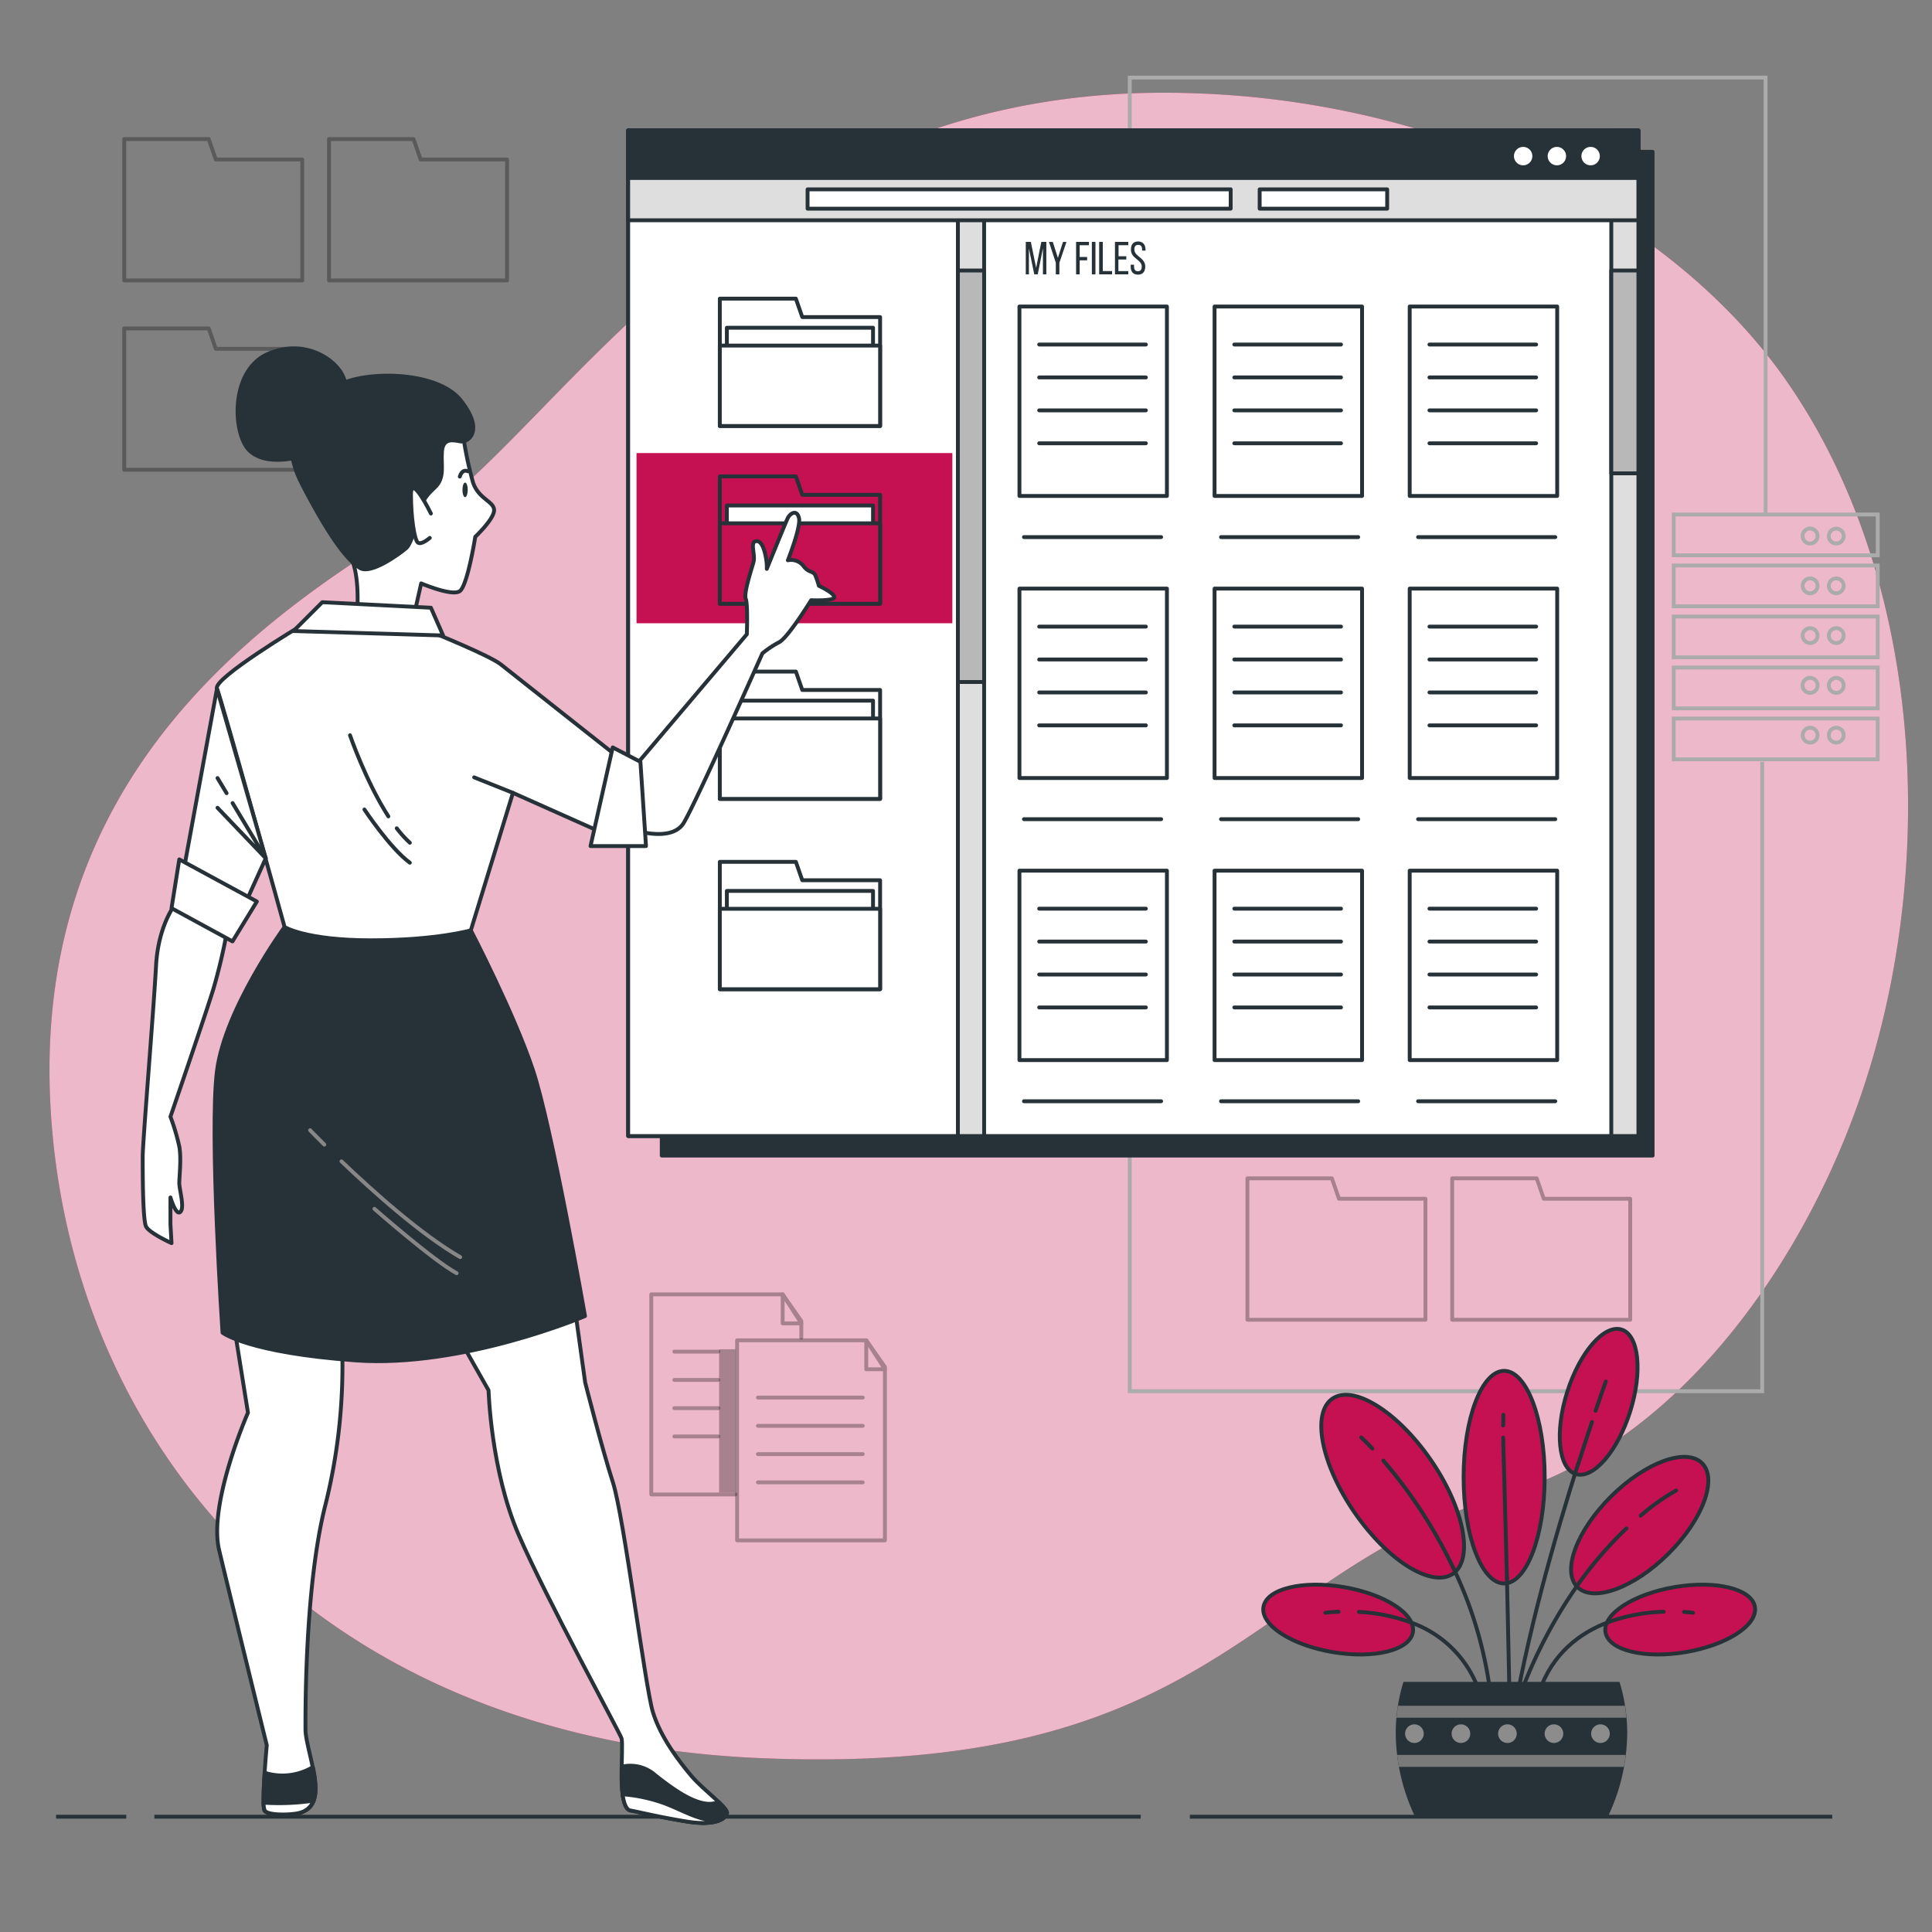 <svg xmlns="http://www.w3.org/2000/svg" viewBox="0 0 500 500"><rect x="0" y="0" width="500" height="500" fill="#808080" stroke="none"/><g id="freepik--background-simple--inject-6"><path d="M468.5,108.18q-2.38-4-5-7.91C440.33,65.93,400.44,42.44,361.2,31.82a231.88,231.88,0,0,0-52.71-7.7c-116.62-3.95-163.07,88-201.61,111.68S9,200,13,285s65.22,165,183.81,170,126.5-48.42,192.71-68.19c43.82-13.08,75-57.26,90.2-98.08C500.5,233.08,499.52,160.81,468.5,108.18Z" style="fill:#C51151"></path><path d="M468.5,108.18q-2.38-4-5-7.91C440.33,65.93,400.44,42.44,361.2,31.82a231.88,231.88,0,0,0-52.71-7.7c-116.62-3.95-163.07,88-201.61,111.68S9,200,13,285s65.22,165,183.81,170,126.5-48.42,192.71-68.19c43.82-13.08,75-57.26,90.2-98.08C500.5,233.08,499.52,160.81,468.5,108.18Z" style="fill:#fff;opacity:0.7"></path></g><g id="freepik--Floor--inject-6"><line x1="307.93" y1="470.16" x2="474.18" y2="470.16" style="fill:none;stroke:#263238;stroke-miterlimit:10"></line><line x1="39.95" y1="470.16" x2="295.22" y2="470.16" style="fill:none;stroke:#263238;stroke-miterlimit:10"></line><line x1="14.51" y1="470.16" x2="32.68" y2="470.16" style="fill:none;stroke:#263238;stroke-miterlimit:10"></line></g><g id="freepik--Graphics--inject-6"><g style="opacity:0.3"><polyline points="190.32 386.76 168.55 386.76 168.55 334.98 202.55 334.98 207.38 341.88 207.38 346.19" style="fill:none;stroke:#000;stroke-linecap:round;stroke-linejoin:round"></polyline><polygon points="202.55 334.98 202.55 342.49 207.38 342.49 202.55 334.98" style="fill:none;stroke:#000;stroke-linecap:round;stroke-linejoin:round"></polygon><line x1="174.51" y1="349.8" x2="185.93" y2="349.8" style="fill:none;stroke:#000;stroke-linecap:round;stroke-linejoin:round"></line><line x1="174.51" y1="357.12" x2="185.93" y2="357.12" style="fill:none;stroke:#000;stroke-linecap:round;stroke-linejoin:round"></line><line x1="174.51" y1="364.43" x2="185.93" y2="364.43" style="fill:none;stroke:#000;stroke-linecap:round;stroke-linejoin:round"></line><line x1="174.51" y1="371.75" x2="185.93" y2="371.75" style="fill:none;stroke:#000;stroke-linecap:round;stroke-linejoin:round"></line></g><rect x="186.1" y="349.19" width="4.22" height="37.06" style="opacity:0.3"></rect><g style="opacity:0.3"><polygon points="229.02 398.65 190.76 398.65 190.76 346.87 224.19 346.87 229.02 353.76 229.02 398.65" style="fill:none;stroke:#000;stroke-linecap:round;stroke-linejoin:round"></polygon><polygon points="224.19 346.87 224.19 354.37 229.02 354.37 224.19 346.87" style="fill:none;stroke:#000;stroke-linecap:round;stroke-linejoin:round"></polygon><line x1="196.15" y1="361.69" x2="223.28" y2="361.69" style="fill:none;stroke:#000;stroke-linecap:round;stroke-linejoin:round"></line><line x1="196.15" y1="369" x2="223.28" y2="369" style="fill:none;stroke:#000;stroke-linecap:round;stroke-linejoin:round"></line><line x1="196.15" y1="376.32" x2="223.28" y2="376.32" style="fill:none;stroke:#000;stroke-linecap:round;stroke-linejoin:round"></line><line x1="196.15" y1="383.63" x2="223.28" y2="383.63" style="fill:none;stroke:#000;stroke-linecap:round;stroke-linejoin:round"></line></g><polygon points="108.86 41.28 107.02 35.99 85.15 35.99 85.15 41.28 85.15 67.3 85.15 72.58 131.22 72.58 131.22 41.28 108.86 41.28" style="fill:none;stroke:#000;stroke-linecap:round;stroke-linejoin:round;opacity:0.3"></polygon><polygon points="55.85 41.28 54.02 35.99 32.15 35.99 32.15 41.28 32.15 67.3 32.15 72.58 78.22 72.58 78.22 41.28 55.85 41.28" style="fill:none;stroke:#000;stroke-linecap:round;stroke-linejoin:round;opacity:0.3"></polygon><polygon points="399.53 310.24 397.69 304.95 375.83 304.95 375.83 310.24 375.83 336.26 375.83 341.55 421.9 341.55 421.9 310.24 399.53 310.24" style="fill:none;stroke:#000;stroke-linecap:round;stroke-linejoin:round;opacity:0.3"></polygon><polygon points="346.53 310.24 344.69 304.95 322.83 304.95 322.83 310.24 322.83 336.26 322.83 341.55 368.9 341.55 368.9 310.24 346.53 310.24" style="fill:none;stroke:#000;stroke-linecap:round;stroke-linejoin:round;opacity:0.3"></polygon><polygon points="55.85 90.28 54.02 84.99 32.15 84.99 32.15 90.28 32.15 116.3 32.15 121.58 78.22 121.58 78.22 90.28 55.85 90.28" style="fill:none;stroke:#000;stroke-linecap:round;stroke-linejoin:round;opacity:0.3"></polygon><rect x="433.16" y="133.15" width="52.79" height="10.56" style="fill:none;stroke:#ababab;stroke-miterlimit:10"></rect><rect x="433.16" y="146.35" width="52.79" height="10.56" style="fill:none;stroke:#ababab;stroke-miterlimit:10"></rect><rect x="433.16" y="159.56" width="52.79" height="10.56" style="fill:none;stroke:#ababab;stroke-miterlimit:10"></rect><rect x="433.16" y="172.76" width="52.79" height="10.56" style="fill:none;stroke:#ababab;stroke-miterlimit:10"></rect><rect x="433.16" y="185.96" width="52.79" height="10.56" style="fill:none;stroke:#ababab;stroke-miterlimit:10"></rect><path d="M470.39,138.73a1.94,1.94,0,1,0-1.93,1.93A1.93,1.93,0,0,0,470.39,138.73Z" style="fill:none;stroke:#ababab;stroke-miterlimit:10"></path><path d="M477.15,138.73a1.93,1.93,0,1,0-1.93,1.93A1.92,1.92,0,0,0,477.15,138.73Z" style="fill:none;stroke:#ababab;stroke-miterlimit:10"></path><circle cx="468.46" cy="151.61" r="1.93" style="fill:none;stroke:#ababab;stroke-miterlimit:10"></circle><circle cx="475.22" cy="151.61" r="1.93" style="fill:none;stroke:#ababab;stroke-miterlimit:10"></circle><circle cx="468.46" cy="164.49" r="1.93" style="fill:none;stroke:#ababab;stroke-miterlimit:10"></circle><circle cx="475.22" cy="164.49" r="1.93" style="fill:none;stroke:#ababab;stroke-miterlimit:10"></circle><path d="M470.39,177.38a1.94,1.94,0,1,0-1.93,1.93A1.94,1.94,0,0,0,470.39,177.38Z" style="fill:none;stroke:#ababab;stroke-miterlimit:10"></path><path d="M477.15,177.38a1.93,1.93,0,1,0-1.93,1.93A1.93,1.93,0,0,0,477.15,177.38Z" style="fill:none;stroke:#ababab;stroke-miterlimit:10"></path><circle cx="468.46" cy="190.26" r="1.93" style="fill:none;stroke:#ababab;stroke-miterlimit:10"></circle><circle cx="475.22" cy="190.26" r="1.93" style="fill:none;stroke:#ababab;stroke-miterlimit:10"></circle><polyline points="456.93 132.84 456.93 20.08 292.38 20.08 292.38 360.04 456.06 360.04 456.06 197.16" style="fill:none;stroke:#ababab;stroke-miterlimit:10"></polyline></g><g id="freepik--Plant--inject-6"><ellipse cx="389.27" cy="382.29" rx="10.49" ry="27.51" style="fill:#C51151;stroke:#263238;stroke-miterlimit:10"></ellipse><ellipse cx="413.72" cy="362.74" rx="19.61" ry="8.53" transform="translate(-57.27 647.21) rotate(-72.37)" style="fill:#C51151;stroke:#263238;stroke-miterlimit:10"></ellipse><path d="M344.89,427.56c-10.68-1.81-18.7-7-17.91-11.69s10.08-6.95,20.76-5.14,18.69,7,17.91,11.69S355.57,429.37,344.89,427.56Z" style="fill:#C51151;stroke:#263238;stroke-miterlimit:10"></path><ellipse cx="424.35" cy="394.68" rx="22.74" ry="10.49" transform="translate(-154.87 413.25) rotate(-44.76)" style="fill:#C51151;stroke:#263238;stroke-miterlimit:10"></ellipse><ellipse cx="360.41" cy="384.67" rx="11.99" ry="27.51" transform="translate(-154.64 272.47) rotate(-34.58)" style="fill:#C51151;stroke:#263238;stroke-miterlimit:10"></ellipse><line x1="390" y1="408.44" x2="390.81" y2="446.26" style="fill:none;stroke:#263238;stroke-linecap:round;stroke-miterlimit:10"></line><line x1="389.02" y1="372.06" x2="390" y2="408.44" style="fill:none;stroke:#263238;stroke-linecap:round;stroke-miterlimit:10"></line><line x1="389.09" y1="366.13" x2="389.02" y2="368.92" style="fill:none;stroke:#263238;stroke-linecap:round;stroke-miterlimit:10"></line><path d="M376,405.54a105.41,105.41,0,0,1,10.36,39.69" style="fill:none;stroke:#263238;stroke-linecap:round;stroke-miterlimit:10"></path><path d="M358,378a124.74,124.74,0,0,1,18,27.57" style="fill:none;stroke:#263238;stroke-linecap:round;stroke-miterlimit:10"></path><path d="M352.29,372s1.09,1,2.88,2.89" style="fill:none;stroke:#263238;stroke-linecap:round;stroke-miterlimit:10"></path><path d="M408.85,409.42a124.21,124.21,0,0,0-17,33.75" style="fill:none;stroke:#263238;stroke-linecap:round;stroke-miterlimit:10"></path><path d="M420.92,395.55a99.42,99.42,0,0,0-12.07,13.87" style="fill:none;stroke:#263238;stroke-linecap:round;stroke-miterlimit:10"></path><path d="M433.8,385.73a55.1,55.1,0,0,0-9.19,6.52" style="fill:none;stroke:#263238;stroke-linecap:round;stroke-miterlimit:10"></path><path d="M408.41,378.87c-5.81,18.29-13.61,45.31-17.25,68.77" style="fill:none;stroke:#263238;stroke-linecap:round;stroke-miterlimit:10"></path><path d="M412,368c-1,3.08-2.24,6.74-3.54,10.84" style="fill:none;stroke:#263238;stroke-linecap:round;stroke-miterlimit:10"></path><path d="M415.58,357.53s-1,2.8-2.65,7.6" style="fill:none;stroke:#263238;stroke-linecap:round;stroke-miterlimit:10"></path><path d="M365.11,419.89A28.72,28.72,0,0,1,382.9,438" style="fill:none;stroke:#263238;stroke-linecap:round;stroke-miterlimit:10"></path><path d="M351.7,417.16a45.76,45.76,0,0,1,13.41,2.73" style="fill:none;stroke:#263238;stroke-linecap:round;stroke-miterlimit:10"></path><path d="M343,417.38s1.29-.19,3.42-.27" style="fill:none;stroke:#263238;stroke-linecap:round;stroke-miterlimit:10"></path><path d="M436.26,427.56c10.68-1.81,18.7-7,17.91-11.69s-10.08-6.95-20.76-5.14-18.69,7-17.91,11.69S425.58,429.37,436.26,427.56Z" style="fill:#C51151;stroke:#263238;stroke-miterlimit:10"></path><path d="M416.27,419.8c-7.34,2.73-14.54,8.05-18,18.21" style="fill:none;stroke:#263238;stroke-linecap:round;stroke-miterlimit:10"></path><path d="M430.58,417.11a46.43,46.43,0,0,0-14.31,2.69" style="fill:none;stroke:#263238;stroke-linecap:round;stroke-miterlimit:10"></path><path d="M438.14,417.38s-.85-.13-2.31-.22" style="fill:none;stroke:#263238;stroke-linecap:round;stroke-miterlimit:10"></path><path d="M416.12,470.16a51,51,0,0,0,5-21.66,44.53,44.53,0,0,0-2-13.24H363.22a44.53,44.53,0,0,0-2,13.24,50.83,50.83,0,0,0,5,21.66Z" style="fill:#263238"></path><path d="M361.79,441.45c-.16,1-.29,2.05-.38,3.1H420.9c-.09-1.05-.21-2.08-.37-3.1Z" style="fill:#7a7a7a"></path><path d="M420.27,457.27c.18-1,.35-2.06.47-3.1H361.57c.13,1,.29,2.07.48,3.1Z" style="fill:#7a7a7a"></path><path d="M368.46,448.67a2.41,2.41,0,1,1-2.41-2.41A2.41,2.41,0,0,1,368.46,448.67Z" style="fill:#8c8c8c"></path><path d="M380.5,448.67a2.41,2.41,0,1,1-2.41-2.41A2.41,2.41,0,0,1,380.5,448.67Z" style="fill:#8c8c8c"></path><path d="M392.53,448.67a2.41,2.41,0,1,1-2.4-2.41A2.41,2.41,0,0,1,392.53,448.67Z" style="fill:#8c8c8c"></path><path d="M404.57,448.67a2.41,2.41,0,1,1-2.41-2.41A2.41,2.41,0,0,1,404.57,448.67Z" style="fill:#8c8c8c"></path><path d="M416.61,448.67a2.41,2.41,0,1,1-2.41-2.41A2.41,2.41,0,0,1,416.61,448.67Z" style="fill:#8c8c8c"></path></g><g id="freepik--Screen--inject-6"><rect x="171.26" y="39.29" width="256.43" height="259.77" style="fill:#263238;stroke:#263238;stroke-linecap:round;stroke-linejoin:round"></rect><rect x="162.57" y="33.77" width="261.44" height="260.23" style="fill:#fff;stroke:#263238;stroke-linecap:round;stroke-linejoin:round"></rect><rect x="417" y="33.77" width="7.02" height="260.23" style="fill:#dedede;stroke:#263238;stroke-linecap:round;stroke-linejoin:round"></rect><rect x="417" y="70" width="7.02" height="52.5" style="fill:#b8b8b8;stroke:#263238;stroke-linecap:round;stroke-linejoin:round"></rect><rect x="247.67" y="33.77" width="7.02" height="260.23" style="fill:#dedede;stroke:#263238;stroke-linecap:round;stroke-linejoin:round"></rect><rect x="247.67" y="70" width="7.02" height="106.5" style="fill:#b8b8b8;stroke:#263238;stroke-linecap:round;stroke-linejoin:round"></rect><rect x="162.57" y="33.77" width="85.33" height="260.23" style="fill:#fff;stroke:#263238;stroke-linecap:round;stroke-linejoin:round"></rect><rect x="162.57" y="33.77" width="261.44" height="23.23" style="fill:#dedede;stroke:#263238;stroke-linecap:round;stroke-linejoin:round"></rect><rect x="164.73" y="117.25" width="81.74" height="44.05" style="fill:#C51151"></rect><rect x="162.57" y="33.77" width="261.44" height="12.29" style="fill:#263238;stroke:#263238;stroke-linecap:round;stroke-linejoin:round"></rect><path d="M397.07,40.4a2.88,2.88,0,1,0-2.88,2.88A2.87,2.87,0,0,0,397.07,40.4Z" style="fill:#fff;stroke:#263238;stroke-linecap:round;stroke-linejoin:round"></path><path d="M405.8,40.4a2.88,2.88,0,1,0-2.88,2.88A2.87,2.87,0,0,0,405.8,40.4Z" style="fill:#fff;stroke:#263238;stroke-linecap:round;stroke-linejoin:round"></path><path d="M414.53,40.4a2.88,2.88,0,1,0-2.88,2.88A2.87,2.87,0,0,0,414.53,40.4Z" style="fill:#fff;stroke:#263238;stroke-linecap:round;stroke-linejoin:round"></path><polygon points="207.63 82.06 205.97 77.29 186.29 77.29 186.29 82.06 186.29 105.48 186.29 110.25 227.77 110.25 227.77 82.06 207.63 82.06" style="fill:#fff;stroke:#263238;stroke-linecap:round;stroke-linejoin:round"></polygon><rect x="188.11" y="84.82" width="37.83" height="20.81" style="fill:#fff;stroke:#263238;stroke-linecap:round;stroke-linejoin:round"></rect><rect x="186.29" y="89.44" width="41.48" height="20.81" style="fill:#fff;stroke:#263238;stroke-linecap:round;stroke-linejoin:round"></rect><polygon points="207.63 178.56 205.97 173.8 186.29 173.8 186.29 178.56 186.29 201.99 186.29 206.75 227.77 206.75 227.77 178.56 207.63 178.56" style="fill:#fff;stroke:#263238;stroke-linecap:round;stroke-linejoin:round"></polygon><rect x="188.11" y="181.32" width="37.83" height="20.81" style="fill:#fff;stroke:#263238;stroke-linecap:round;stroke-linejoin:round"></rect><rect x="186.29" y="185.94" width="41.48" height="20.81" style="fill:#fff;stroke:#263238;stroke-linecap:round;stroke-linejoin:round"></rect><polygon points="207.63 227.81 205.97 223.05 186.29 223.05 186.29 227.81 186.29 251.24 186.29 256 227.77 256 227.77 227.81 207.63 227.81" style="fill:#fff;stroke:#263238;stroke-linecap:round;stroke-linejoin:round"></polygon><rect x="188.11" y="230.57" width="37.83" height="20.81" style="fill:#fff;stroke:#263238;stroke-linecap:round;stroke-linejoin:round"></rect><rect x="186.29" y="235.19" width="41.48" height="20.81" style="fill:#fff;stroke:#263238;stroke-linecap:round;stroke-linejoin:round"></rect><polygon points="207.63 128.06 205.97 123.29 186.29 123.29 186.29 128.06 186.29 151.48 186.29 156.25 227.77 156.25 227.77 128.06 207.63 128.06" style="fill:#C51151;stroke:#263238;stroke-linecap:round;stroke-linejoin:round"></polygon><rect x="188.11" y="130.82" width="37.83" height="20.81" style="fill:#fff;stroke:#263238;stroke-linecap:round;stroke-linejoin:round"></rect><rect x="186.29" y="135.44" width="41.48" height="20.81" style="fill:#C51151;stroke:#263238;stroke-linecap:round;stroke-linejoin:round"></rect><rect x="263.83" y="79.33" width="38.17" height="49.02" style="fill:#fff;stroke:#263238;stroke-linecap:round;stroke-linejoin:round"></rect><line x1="268.94" y1="89.16" x2="296.55" y2="89.16" style="fill:#fff;stroke:#263238;stroke-linecap:round;stroke-linejoin:round"></line><line x1="268.94" y1="97.68" x2="296.55" y2="97.68" style="fill:#fff;stroke:#263238;stroke-linecap:round;stroke-linejoin:round"></line><line x1="268.94" y1="106.2" x2="296.55" y2="106.2" style="fill:#fff;stroke:#263238;stroke-linecap:round;stroke-linejoin:round"></line><line x1="268.94" y1="114.72" x2="296.55" y2="114.72" style="fill:#fff;stroke:#263238;stroke-linecap:round;stroke-linejoin:round"></line><rect x="314.33" y="79.33" width="38.17" height="49.02" style="fill:#fff;stroke:#263238;stroke-linecap:round;stroke-linejoin:round"></rect><line x1="319.44" y1="89.16" x2="347.05" y2="89.16" style="fill:#fff;stroke:#263238;stroke-linecap:round;stroke-linejoin:round"></line><line x1="319.44" y1="97.68" x2="347.05" y2="97.68" style="fill:#fff;stroke:#263238;stroke-linecap:round;stroke-linejoin:round"></line><line x1="319.44" y1="106.2" x2="347.05" y2="106.2" style="fill:#fff;stroke:#263238;stroke-linecap:round;stroke-linejoin:round"></line><line x1="319.44" y1="114.72" x2="347.05" y2="114.72" style="fill:#fff;stroke:#263238;stroke-linecap:round;stroke-linejoin:round"></line><rect x="364.83" y="79.33" width="38.17" height="49.02" style="fill:#fff;stroke:#263238;stroke-linecap:round;stroke-linejoin:round"></rect><line x1="369.94" y1="89.16" x2="397.55" y2="89.16" style="fill:#fff;stroke:#263238;stroke-linecap:round;stroke-linejoin:round"></line><line x1="369.94" y1="97.68" x2="397.55" y2="97.68" style="fill:#fff;stroke:#263238;stroke-linecap:round;stroke-linejoin:round"></line><line x1="369.94" y1="106.2" x2="397.55" y2="106.2" style="fill:#fff;stroke:#263238;stroke-linecap:round;stroke-linejoin:round"></line><line x1="369.94" y1="114.72" x2="397.55" y2="114.72" style="fill:#fff;stroke:#263238;stroke-linecap:round;stroke-linejoin:round"></line><line x1="265" y1="139" x2="300.5" y2="139" style="fill:#fff;stroke:#263238;stroke-linecap:round;stroke-linejoin:round"></line><line x1="316" y1="139" x2="351.5" y2="139" style="fill:#fff;stroke:#263238;stroke-linecap:round;stroke-linejoin:round"></line><line x1="367" y1="139" x2="402.5" y2="139" style="fill:#fff;stroke:#263238;stroke-linecap:round;stroke-linejoin:round"></line><rect x="263.83" y="152.33" width="38.17" height="49.02" style="fill:#fff;stroke:#263238;stroke-linecap:round;stroke-linejoin:round"></rect><line x1="268.94" y1="162.16" x2="296.55" y2="162.16" style="fill:#fff;stroke:#263238;stroke-linecap:round;stroke-linejoin:round"></line><line x1="268.94" y1="170.68" x2="296.55" y2="170.68" style="fill:#fff;stroke:#263238;stroke-linecap:round;stroke-linejoin:round"></line><line x1="268.94" y1="179.2" x2="296.55" y2="179.2" style="fill:#fff;stroke:#263238;stroke-linecap:round;stroke-linejoin:round"></line><line x1="268.94" y1="187.72" x2="296.55" y2="187.72" style="fill:#fff;stroke:#263238;stroke-linecap:round;stroke-linejoin:round"></line><rect x="314.33" y="152.33" width="38.17" height="49.02" style="fill:#fff;stroke:#263238;stroke-linecap:round;stroke-linejoin:round"></rect><line x1="319.44" y1="162.16" x2="347.05" y2="162.16" style="fill:#fff;stroke:#263238;stroke-linecap:round;stroke-linejoin:round"></line><line x1="319.44" y1="170.68" x2="347.05" y2="170.68" style="fill:#fff;stroke:#263238;stroke-linecap:round;stroke-linejoin:round"></line><line x1="319.44" y1="179.2" x2="347.05" y2="179.2" style="fill:#fff;stroke:#263238;stroke-linecap:round;stroke-linejoin:round"></line><line x1="319.44" y1="187.72" x2="347.05" y2="187.72" style="fill:#fff;stroke:#263238;stroke-linecap:round;stroke-linejoin:round"></line><rect x="364.83" y="152.33" width="38.17" height="49.02" style="fill:#fff;stroke:#263238;stroke-linecap:round;stroke-linejoin:round"></rect><line x1="369.94" y1="162.16" x2="397.55" y2="162.16" style="fill:#fff;stroke:#263238;stroke-linecap:round;stroke-linejoin:round"></line><line x1="369.94" y1="170.68" x2="397.55" y2="170.68" style="fill:#fff;stroke:#263238;stroke-linecap:round;stroke-linejoin:round"></line><line x1="369.94" y1="179.2" x2="397.55" y2="179.2" style="fill:#fff;stroke:#263238;stroke-linecap:round;stroke-linejoin:round"></line><line x1="369.94" y1="187.72" x2="397.55" y2="187.72" style="fill:#fff;stroke:#263238;stroke-linecap:round;stroke-linejoin:round"></line><line x1="265" y1="212" x2="300.5" y2="212" style="fill:#fff;stroke:#263238;stroke-linecap:round;stroke-linejoin:round"></line><line x1="316" y1="212" x2="351.5" y2="212" style="fill:#fff;stroke:#263238;stroke-linecap:round;stroke-linejoin:round"></line><line x1="367" y1="212" x2="402.5" y2="212" style="fill:#fff;stroke:#263238;stroke-linecap:round;stroke-linejoin:round"></line><rect x="263.83" y="225.33" width="38.17" height="49.02" style="fill:#fff;stroke:#263238;stroke-linecap:round;stroke-linejoin:round"></rect><line x1="268.94" y1="235.16" x2="296.55" y2="235.16" style="fill:#fff;stroke:#263238;stroke-linecap:round;stroke-linejoin:round"></line><line x1="268.94" y1="243.68" x2="296.55" y2="243.68" style="fill:#fff;stroke:#263238;stroke-linecap:round;stroke-linejoin:round"></line><line x1="268.94" y1="252.2" x2="296.55" y2="252.2" style="fill:#fff;stroke:#263238;stroke-linecap:round;stroke-linejoin:round"></line><line x1="268.94" y1="260.72" x2="296.55" y2="260.72" style="fill:#fff;stroke:#263238;stroke-linecap:round;stroke-linejoin:round"></line><rect x="314.33" y="225.33" width="38.17" height="49.02" style="fill:#fff;stroke:#263238;stroke-linecap:round;stroke-linejoin:round"></rect><line x1="319.44" y1="235.16" x2="347.05" y2="235.16" style="fill:#fff;stroke:#263238;stroke-linecap:round;stroke-linejoin:round"></line><line x1="319.44" y1="243.68" x2="347.05" y2="243.68" style="fill:#fff;stroke:#263238;stroke-linecap:round;stroke-linejoin:round"></line><line x1="319.44" y1="252.2" x2="347.05" y2="252.2" style="fill:#fff;stroke:#263238;stroke-linecap:round;stroke-linejoin:round"></line><line x1="319.44" y1="260.72" x2="347.05" y2="260.72" style="fill:#fff;stroke:#263238;stroke-linecap:round;stroke-linejoin:round"></line><rect x="364.83" y="225.33" width="38.17" height="49.02" style="fill:#fff;stroke:#263238;stroke-linecap:round;stroke-linejoin:round"></rect><line x1="369.94" y1="235.16" x2="397.55" y2="235.16" style="fill:#fff;stroke:#263238;stroke-linecap:round;stroke-linejoin:round"></line><line x1="369.94" y1="243.68" x2="397.55" y2="243.68" style="fill:#fff;stroke:#263238;stroke-linecap:round;stroke-linejoin:round"></line><line x1="369.94" y1="252.2" x2="397.55" y2="252.2" style="fill:#fff;stroke:#263238;stroke-linecap:round;stroke-linejoin:round"></line><line x1="369.94" y1="260.72" x2="397.55" y2="260.72" style="fill:#fff;stroke:#263238;stroke-linecap:round;stroke-linejoin:round"></line><line x1="265" y1="285" x2="300.5" y2="285" style="fill:#fff;stroke:#263238;stroke-linecap:round;stroke-linejoin:round"></line><line x1="316" y1="285" x2="351.5" y2="285" style="fill:#fff;stroke:#263238;stroke-linecap:round;stroke-linejoin:round"></line><line x1="367" y1="285" x2="402.5" y2="285" style="fill:#fff;stroke:#263238;stroke-linecap:round;stroke-linejoin:round"></line><rect x="209" y="49" width="109.5" height="5" style="fill:#fff;stroke:#263238;stroke-linecap:round;stroke-linejoin:round"></rect><rect x="326" y="49" width="33" height="5" style="fill:#fff;stroke:#263238;stroke-linecap:round;stroke-linejoin:round"></rect><path d="M268.57,71h-.9l-1.39-6.68V71h-.81V62.6h1.31l1.37,6.71,1.34-6.71h1.3V71h-.88V64.25Z" style="fill:#263238"></path><path d="M273.24,68l-1.77-5.39h1l1.31,4.13,1.32-4.13H276L274.17,68v3h-.93Z" style="fill:#263238"></path><path d="M281.35,66.51v.86h-1.93V71h-.93V62.6h3.33v.86h-2.4v3.05Z" style="fill:#263238"></path><path d="M283.5,62.6V71h-.93V62.6Z" style="fill:#263238"></path><path d="M284.46,71V62.6h.94v7.55h2.4V71Z" style="fill:#263238"></path><path d="M291.49,66.32v.84h-2.05v3H292V71h-3.45V62.6H292v.86h-2.52v2.86Z" style="fill:#263238"></path><path d="M296.46,64.62v.23h-.89v-.28c0-.75-.28-1.2-1-1.2s-1,.45-1,1.19c0,1.88,2.82,2.06,2.82,4.43,0,1.27-.61,2.09-1.89,2.09s-1.88-.82-1.88-2.09v-.48h.87V69c0,.76.31,1.2,1,1.2s1-.44,1-1.2c0-1.87-2.81-2-2.81-4.41,0-1.3.6-2.1,1.86-2.1S296.46,63.35,296.46,64.62Z" style="fill:#263238"></path></g><g id="freepik--Character--inject-6"><path d="M164.59,198l28.69-33.85s.29-7.75-.28-9.18,1.43-7.46,2-9.47-1.14-5.45.86-5.45,2.59,5.45,2.59,6.31v.86s4.87-12.05,5.45-13.19,2.29-2.3,2.87,0S203.9,145,203.9,145a4.07,4.07,0,0,1,4,1.43c1.44,2,2.58,1.15,3.16,2.59a22.87,22.87,0,0,1,.86,2.58s3.73,1.72,4,2.87-6,.86-6,.86-6,9.75-8.32,10.9a24.53,24.53,0,0,0-4.3,2.87s-17.21,38.72-20.37,43.89-13.2,1.72-13.2,1.72Z" style="fill:#fff;stroke:#263238;stroke-linecap:round;stroke-linejoin:round"></path><path d="M60.17,340.6l4,25s-10.33,23.52-7.46,35.57,12.33,50.49,12.33,50.49-1.43,15.49-.57,16.93,7.46,1.14,9.18.57,4-1.72,4-6.31-2.59-12.05-2.59-15.2-.28-37,5.17-58.24a148.58,148.58,0,0,0,4.3-41.31C88.57,346.62,60.17,340.6,60.17,340.6Z" style="fill:#fff;stroke:#263238;stroke-linecap:round;stroke-linejoin:round"></path><path d="M68.5,458.79c-.28,4.26-.47,9,0,9.76.86,1.43,7.46,1.14,9.18.57s4-1.72,4-6.31a28.59,28.59,0,0,0-.72-5.48A15.3,15.3,0,0,1,68.5,458.79Z" style="fill:#263238;stroke:#263238;stroke-linecap:round;stroke-linejoin:round"></path><path d="M77.67,469.12a5.13,5.13,0,0,0,3.5-3.12,60.93,60.93,0,0,1-12.94.53,5.48,5.48,0,0,0,.26,2C69.35,470,76,469.69,77.67,469.12Z" style="fill:#fff;stroke:#263238;stroke-linecap:round;stroke-linejoin:round"></path><path d="M117.83,344.62l8.61,15.2s.57,20.66,7.75,37.29,26.39,51.64,26.67,52.79,0,5.74,0,10,.58,8.32,2.3,8.61,7.46,1.72,14.63,2.87,9.75-.58,10.33-2-6-6-9.18-9.76-8-10-10-16.63-7.46-50.5-10.33-59.39-7.17-25.82-7.17-25.82l-2.87-20.65Z" style="fill:#fff;stroke:#263238;stroke-linecap:round;stroke-linejoin:round"></path><path d="M188.12,469.41c.23-.59-.74-1.71-2.19-3.08-4.31,2.07-11.08-2.72-16.46-7a9.67,9.67,0,0,0-8.58-2.1c0,.88,0,1.78,0,2.67,0,4.3.58,8.32,2.3,8.61s7.46,1.72,14.63,2.87S187.54,470.84,188.12,469.41Z" style="fill:#263238;stroke:#263238;stroke-linecap:round;stroke-linejoin:round"></path><path d="M187.28,470.48c-4.5,1.79-9.3-1.45-14.94-3.65a40.64,40.64,0,0,0-11.22-2.47c.32,2.31.95,4,2,4.19,1.72.28,7.46,1.72,14.63,2.87C183.18,472.28,186,471.52,187.28,470.48Z" style="fill:#fff;stroke:#263238;stroke-linecap:round;stroke-linejoin:round"></path><path d="M73.65,239.91s-15.49,21.22-17.5,37.29,1.44,67.7,1.44,67.7,6.6,5.17,34.42,7.17S151.4,340.6,151.4,340.6s-8.61-49.06-13.49-63.69-16.06-36.14-16.06-36.14Z" style="fill:#263238;stroke:#263238;stroke-linecap:round;stroke-linejoin:round"></path><path d="M88.37,300.55c8.07,7.72,20.66,19,30.73,24.79" style="fill:none;stroke:#878787;stroke-linecap:round;stroke-linejoin:round"></path><path d="M80.25,292.5s1.37,1.43,3.68,3.72" style="fill:none;stroke:#878787;stroke-linecap:round;stroke-linejoin:round"></path><path d="M96.9,312.85s15.26,13.41,21.28,16.65" style="fill:none;stroke:#878787;stroke-linecap:round;stroke-linejoin:round"></path><path d="M78,161.87S55,175.64,56.15,178.23s17.5,61.68,17.5,61.68,5.45,3.44,22.38,3.44,25.82-2.58,25.82-2.58l10.9-35.58,27,12.05s2-8.32,2-11.47-2-10-2-10-27.26-21.52-30.12-23.81-17.79-8.32-17.79-8.32Z" style="fill:#fff;stroke:#263238;stroke-linecap:round;stroke-linejoin:round"></path><path d="M102.68,214.36a28.3,28.3,0,0,0,3.39,3.74" style="fill:none;stroke:#263238;stroke-linecap:round;stroke-linejoin:round"></path><path d="M90.58,190.28s4.1,11.95,9.93,21" style="fill:none;stroke:#263238;stroke-linecap:round;stroke-linejoin:round"></path><path d="M94.31,209.5s6.6,10,11.76,13.77" style="fill:none;stroke:#263238;stroke-linecap:round;stroke-linejoin:round"></path><line x1="132.75" y1="205.19" x2="122.71" y2="201.18" style="fill:none;stroke:#263238;stroke-linecap:round;stroke-linejoin:round"></line><path d="M119.84,112.53a95.08,95.08,0,0,0,2.58,12.34c1.44,4.3,5.45,4.87,5.45,7.17s-4.87,6.88-4.87,6.88-2,12.63-4,14.06-10-2-10-2l-2,8.9-14.63-.29s.86-9.18-1.15-14.34-3.73-8.9-3.73-8.9-5.16-16.92,8.9-22.37S119.84,112.53,119.84,112.53Z" style="fill:#fff;stroke:#263238;stroke-linecap:round;stroke-linejoin:round"></path><path d="M109.23,130.6s.28-1.72,3.15-4.3,1.72-5.74,2-9.47,3.16-2.86,4.88-2.58,6.31-2.58,0-10.61-26.4-7.75-32.42-3.44-16.35,10.32-8.61,25.24S90.29,145.24,93.16,147s10.33-3.73,12-5.17S109.23,130.6,109.23,130.6Z" style="fill:#263238;stroke:#263238;stroke-linecap:round;stroke-linejoin:round"></path><path d="M90,105.93s-2.3,8-7.75,10.62-15.2,4.3-18.65-1.15-3.44-19.79,5.74-23.81,17.5,1.15,19.51,6S90,105.93,90,105.93Z" style="fill:#263238;stroke:#263238;stroke-linecap:round;stroke-linejoin:round"></path><path d="M111.52,132.9s-5.16-10.61-5.16-4.88.86,11.48,1.72,12.34,3.15-1.15,3.15-1.15" style="fill:#fff;stroke:#263238;stroke-linecap:round;stroke-linejoin:round"></path><path d="M121.05,126.78c0,1-.3,1.89-.68,1.89s-.69-.85-.69-1.89.31-1.89.69-1.89S121.05,125.73,121.05,126.78Z" style="fill:#263238"></path><path d="M119,123.34s.52-2.06,2.06-1.38" style="fill:none;stroke:#263238;stroke-linecap:round;stroke-linejoin:round"></path><polygon points="114.68 164.46 75.95 163.31 83.41 155.85 111.52 157.28 114.68 164.46" style="fill:#fff;stroke:#263238;stroke-linecap:round;stroke-linejoin:round"></polygon><path d="M46.11,233S41,238.47,40.38,250s-3.45,45.61-3.45,49.34,0,16.35.86,18.07,6.6,4.31,6.6,4.31l-.28-4.88V309.9s1.43,4.88,2.58,3.73-.29-5.73-.29-7.46.57-6.31,0-9.46A57,57,0,0,0,44.11,289s9.18-26.68,11.18-33.28a149.84,149.84,0,0,0,3.45-14.63Z" style="fill:#fff;stroke:#263238;stroke-linecap:round;stroke-linejoin:round"></path><polygon points="56.15 178.23 46.11 233.02 60.46 240.48 68.78 222.12 56.15 178.23" style="fill:#fff;stroke:#263238;stroke-linecap:round;stroke-linejoin:round"></polygon><polyline points="60.19 207.83 68.78 222.12 56.29 209.05" style="fill:none;stroke:#263238;stroke-linecap:round;stroke-linejoin:round"></polyline><line x1="56.29" y1="201.36" x2="58.64" y2="205.27" style="fill:none;stroke:#263238;stroke-linecap:round;stroke-linejoin:round"></line><polygon points="46.4 222.41 66.48 233.31 60.17 243.63 44.39 235.03 46.4 222.41" style="fill:#fff;stroke:#263238;stroke-linecap:round;stroke-linejoin:round"></polygon><polygon points="158.57 193.43 152.83 218.96 167.18 218.96 165.74 197.16 158.57 193.43" style="fill:#fff;stroke:#263238;stroke-linecap:round;stroke-linejoin:round"></polygon></g></svg>